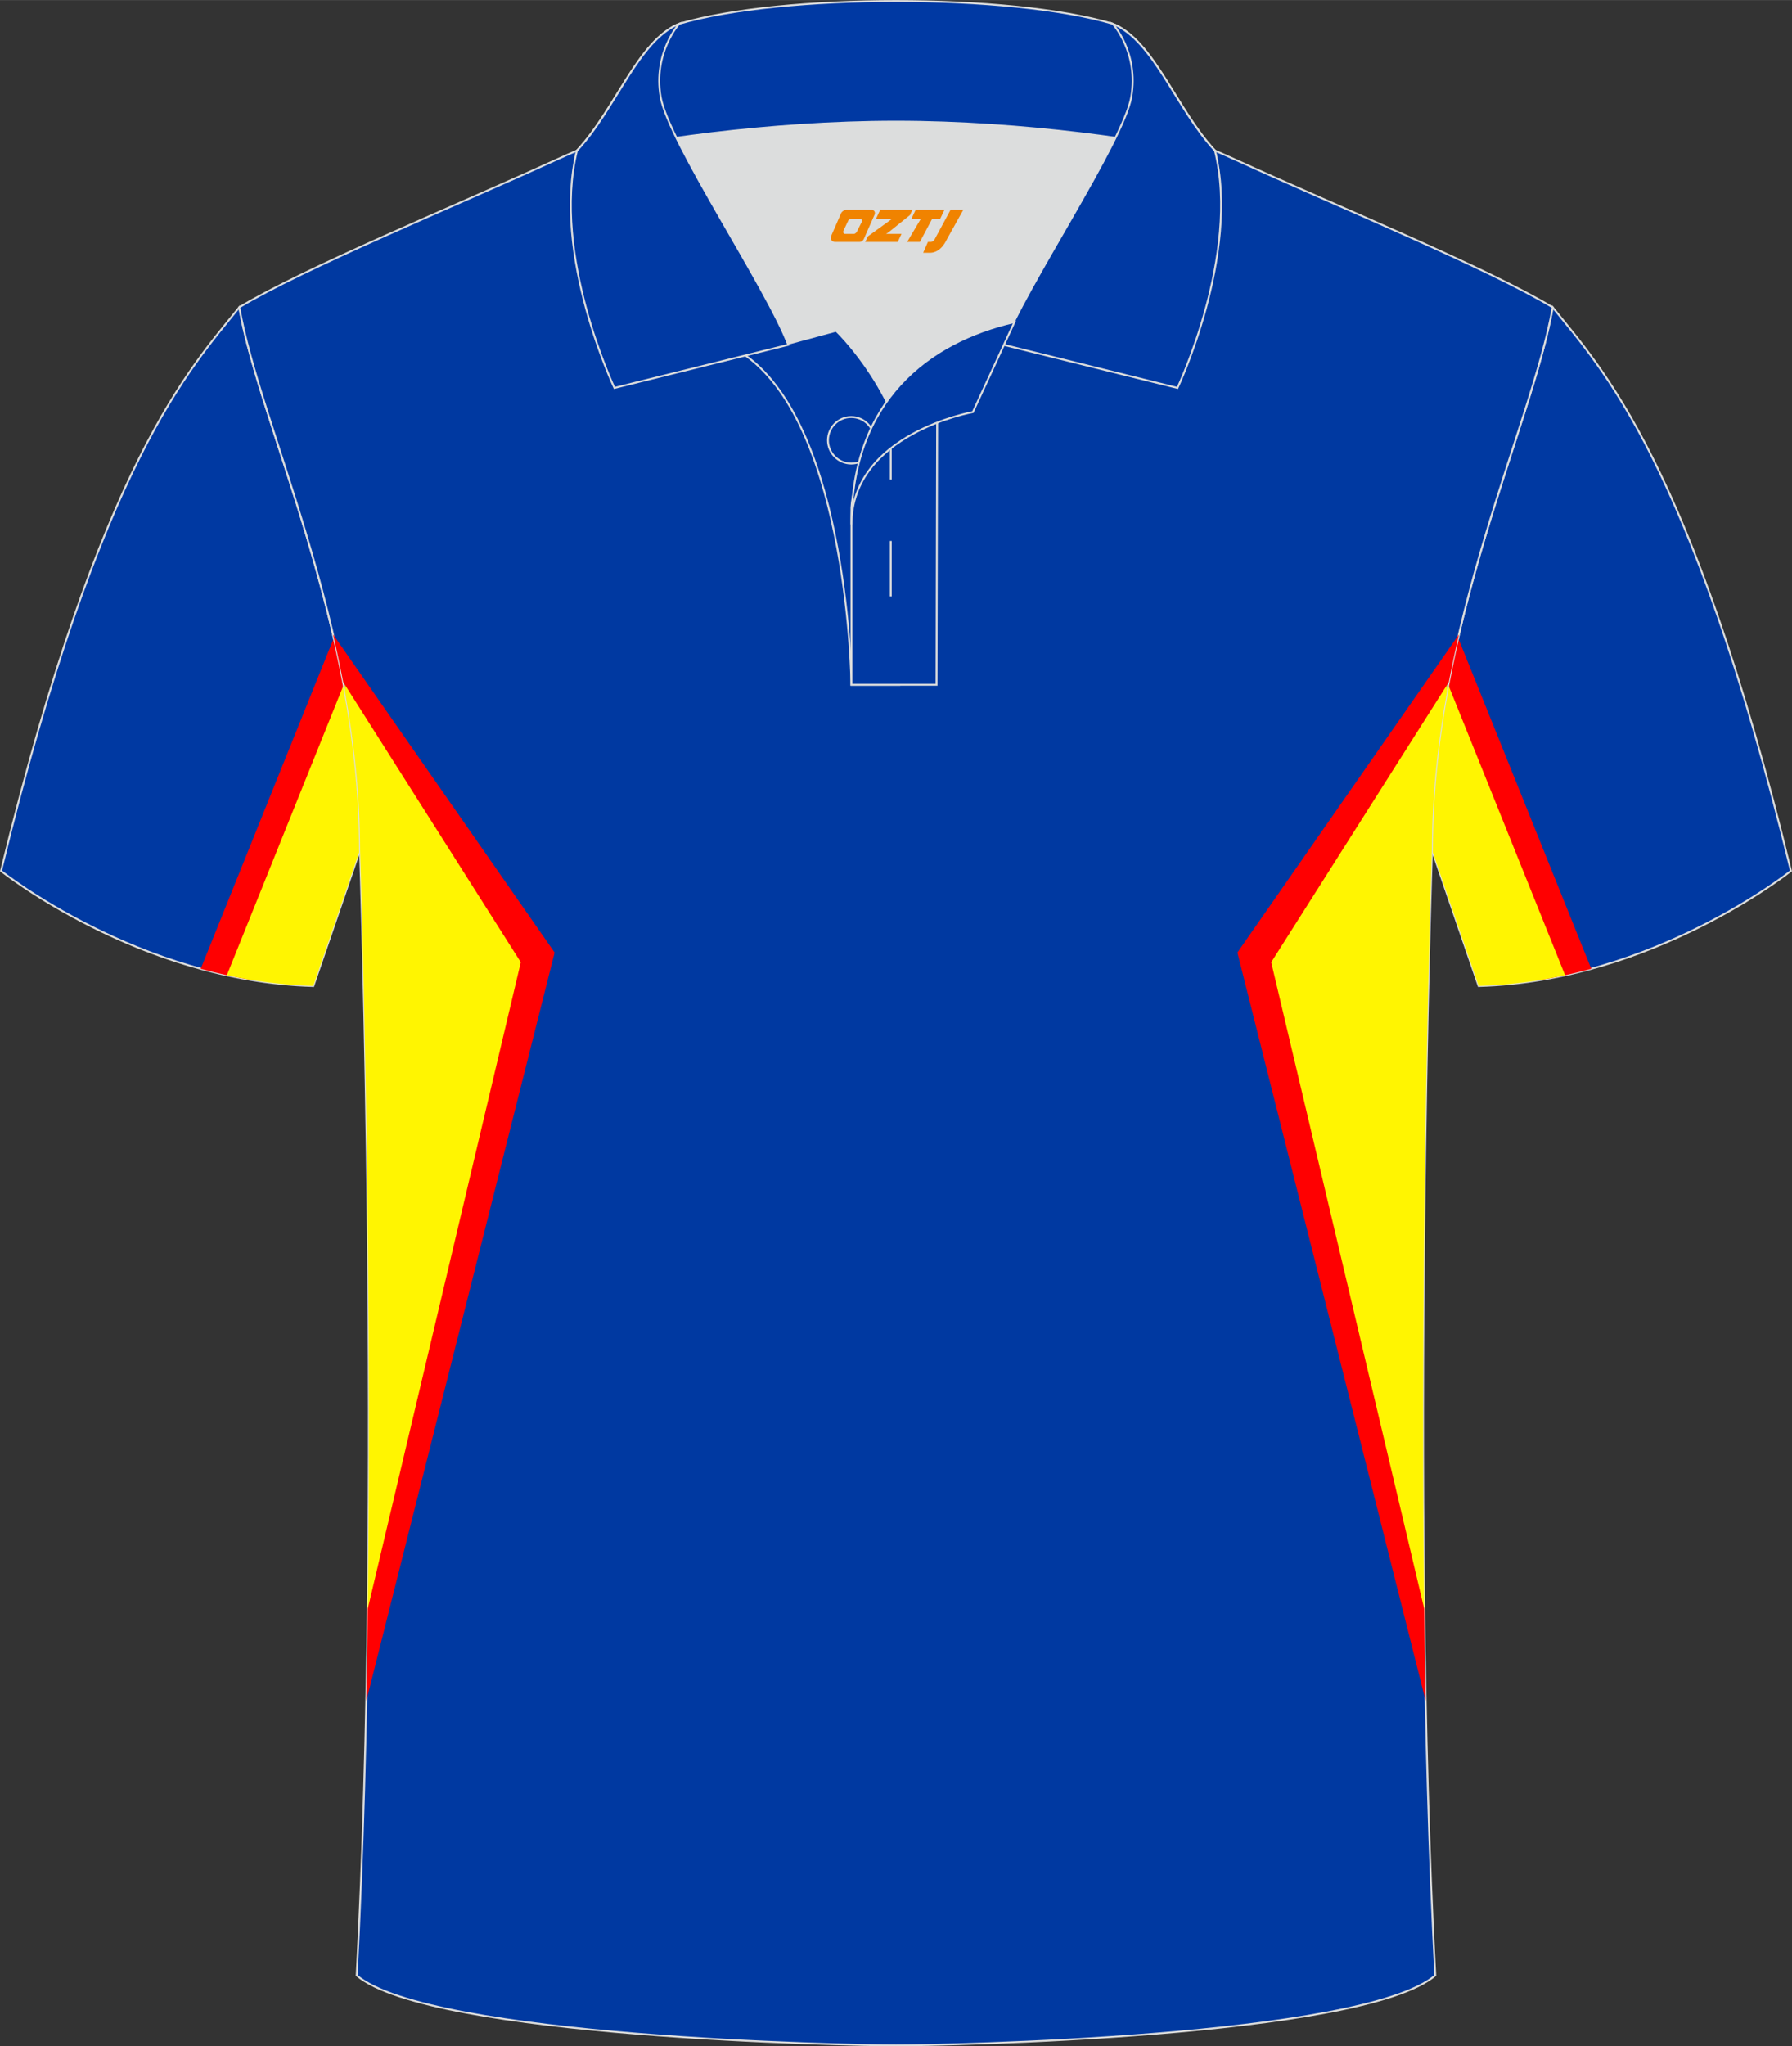 <?xml version="1.0" encoding="utf-8"?>
<!-- Generator: Adobe Illustrator 24.0.1, SVG Export Plug-In . SVG Version: 6.00 Build 0)  -->
<svg xmlns="http://www.w3.org/2000/svg" xmlns:xlink="http://www.w3.org/1999/xlink" version="1.1" id="图层_1" x="0px" y="0px" width="379.8px" height="433.5px" viewBox="0 0 379.95 433.65" enable-background="new 0 0 379.95 433.65" xml:space="preserve">
<rect x="0" y="0" width="379.95" height="433.65" fill="#333333" stroke="none"/>
<g>
	
		<path fill-rule="evenodd" clip-rule="evenodd" fill="#0039A2" stroke="#DCDDDD" stroke-width="0.4" stroke-miterlimit="22.926" d="   M329.2,65.11c10.24,12.8,29.36,32.42,50.52,119.44c0,0-29.19,23.38-66.21,24.4c0,0-7.16-20.82-9.9-28.84l0,0   C303.61,132.33,324.92,89.87,329.2,65.11z"/>
	<path fill-rule="evenodd" clip-rule="evenodd" fill="#FF0001" d="M305.32,155.92l20.86,51.82c3.87-0.63,7.62-1.46,11.21-2.44   l-28.23-70.13C307.62,141.87,306.29,148.81,305.32,155.92z"/>
	<path fill-rule="evenodd" clip-rule="evenodd" fill="#FFF501" d="M307.07,145.13l24.77,61.53c-5.8,1.27-11.95,2.11-18.33,2.28   c0,0-7.16-20.82-9.9-28.84l0,0C303.61,168.05,304.97,156.32,307.07,145.13z"/>
	
		<path fill-rule="evenodd" clip-rule="evenodd" fill="#0039A2" stroke="#DCDDDD" stroke-width="0.4" stroke-miterlimit="22.926" d="   M50.74,65.11C40.5,77.91,21.38,97.53,0.22,184.55c0,0,29.19,23.38,66.21,24.4c0,0,7.16-20.82,9.9-28.84l0,0   C76.33,132.33,55.02,89.87,50.74,65.11z"/>
	<path fill-rule="evenodd" clip-rule="evenodd" fill="#FF0001" d="M74.63,155.92l-20.86,51.82c-3.87-0.63-7.62-1.46-11.21-2.44   l28.23-70.13C72.33,141.87,73.66,148.81,74.63,155.92z"/>
	<path fill-rule="evenodd" clip-rule="evenodd" fill="#FFF501" d="M72.87,145.13L48.1,206.66c5.8,1.27,11.95,2.11,18.33,2.28   c0,0,7.16-20.82,9.9-28.84l0,0C76.33,168.05,74.97,156.32,72.87,145.13z"/>
	
		<path fill-rule="evenodd" clip-rule="evenodd" fill="#0039A1" stroke="#DCDDDD" stroke-width="0.4" stroke-miterlimit="22.926" d="   M76.33,180.12c0,0,4.68,137.15-0.7,238.51c15.6,13.15,104.62,14.85,114.34,14.82c9.72,0.03,98.74-1.67,114.34-14.82   c-5.38-101.36-0.7-238.51-0.7-238.51c0-47.79,21.31-90.25,25.59-115c-13.68-8.25-45.44-21.32-67.38-31.34   c-5.84-2.66-10.73-4.57-15.09-5.94l-113.56-0.02c-4.32,1.37-9.2,3.29-15.06,5.95c-21.94,10.02-53.7,23.09-67.37,31.34   C55.02,89.87,76.33,132.33,76.33,180.12z"/>
	<path fill-rule="evenodd" clip-rule="evenodd" fill="#FFF501" d="M73.1,144.55l40.44,57.49L77.95,343.07   c1.11-82.95-1.62-162.95-1.62-162.95c0-11.56-1.25-22.81-3.2-33.57C73.15,145.74,73.14,145.06,73.1,144.55z"/>
	<path fill-rule="evenodd" clip-rule="evenodd" fill="#FF0001" d="M77.98,340.91l32.44-137l-37.66-59.39   c-0.65-3.41-1.37-6.77-2.13-10.07l46.96,67.4L77.66,360.5C77.79,353.98,77.89,347.43,77.98,340.91z"/>
	<path fill-rule="evenodd" clip-rule="evenodd" fill="#FFF501" d="M306.84,144.55l-40.44,57.49l35.59,141.03   c-1.11-82.95,1.62-162.95,1.62-162.95c0-11.56,1.25-22.81,3.2-33.58C306.79,145.73,306.8,145.06,306.84,144.55z"/>
	<path fill-rule="evenodd" clip-rule="evenodd" fill="#FF0001" d="M301.96,340.91l-32.43-137l37.66-59.39   c0.65-3.41,1.37-6.77,2.13-10.07l-46.96,67.4l39.92,158.65C302.15,353.97,302.05,347.43,301.96,340.91z"/>
	<path fill-rule="evenodd" clip-rule="evenodd" fill="#DCDDDD" d="M187.99,85.11c6.44-9.11,16.35-14.37,26.94-16.84   c5.24-10.64,16.08-27.82,21.62-39.15c-26.77-6.51-66.39-6.51-93.16,0c6.42,13.14,20,34.17,23.66,43.71l10.22-2.75   C177.27,70.09,183.27,75.76,187.99,85.11z"/>
	
		<path fill-rule="evenodd" clip-rule="evenodd" fill="#0039A3" stroke="#DCDDDD" stroke-width="0.4" stroke-miterlimit="22.926" d="   M158.01,75.28l19.26-5.19c0,0,11.75,11.1,15.3,27.84s-1.86,47.18-1.86,47.18h-10.18C180.53,145.1,180,90.85,158.01,75.28z"/>
	
		<path fill-rule="evenodd" clip-rule="evenodd" fill="#0039A3" stroke="#DCDDDD" stroke-width="0.4" stroke-miterlimit="22.926" d="   M180.53,107.56v37.55h18.04l0.14-60.77C189.87,87.24,181.02,98.77,180.53,107.56z"/>
	
		<path fill-rule="evenodd" clip-rule="evenodd" fill="#0039A3" stroke="#DCDDDD" stroke-width="0.4" stroke-miterlimit="22.926" d="   M122.05,33.11c13.38-3.26,40.91-7.33,67.92-7.33c27,0,54.53,4.07,67.92,7.33l-0.28-1.2c-8.23-8.78-12.93-23.33-21.69-26.89   C224.98,1.8,207.48,0.2,189.97,0.2c-17.5,0-35.01,1.61-45.95,4.82c-8.77,3.57-13.47,18.11-21.69,26.89L122.05,33.11z"/>
	
		<path fill-rule="evenodd" clip-rule="evenodd" fill="#0039A3" stroke="#DCDDDD" stroke-width="0.4" stroke-miterlimit="22.926" d="   M144.02,5.02c0,0-5.58,6.05-3.95,15.54s22.57,40.53,27.06,52.51l-36.86,9.13c0,0-13.39-28.22-7.95-50.28   C130.56,23.13,135.26,8.59,144.02,5.02z"/>
	
		<path fill-rule="evenodd" clip-rule="evenodd" fill="#0039A3" stroke="#DCDDDD" stroke-width="0.4" stroke-miterlimit="22.926" d="   M235.92,5.02c0,0,5.58,6.05,3.94,15.54c-1.63,9.49-22.57,40.53-27.06,52.51l36.86,9.13c0,0,13.39-28.22,7.95-50.28   C249.39,23.13,244.69,8.59,235.92,5.02z"/>
	<path fill="none" stroke="#DCDDDD" stroke-width="0.4" stroke-miterlimit="22.926" d="M180.48,98.23   c2.72,0,4.93-2.21,4.93-4.93s-2.21-4.93-4.93-4.93s-4.93,2.21-4.93,4.93C175.55,96.02,177.77,98.23,180.48,98.23z"/>
	
		<line fill="none" stroke="#DCDDDD" stroke-width="0.4" stroke-miterlimit="22.926" x1="188.87" y1="114.63" x2="188.87" y2="126.38"/>
	
		<line fill="none" stroke="#DCDDDD" stroke-width="0.4" stroke-miterlimit="22.926" x1="188.87" y1="89.87" x2="188.87" y2="101.62"/>
	
		<path fill-rule="evenodd" clip-rule="evenodd" fill="#0039A3" stroke="#DCDDDD" stroke-width="0.4" stroke-miterlimit="22.926" d="   M215.09,68.24l-8.81,19.08c0,0-25.75,4.58-25.75,23.82C180.53,84.95,196.81,72.44,215.09,68.24z"/>
	
</g>
<g>
	<path fill="#F08300" d="M201.54,44.46l-3.4,6.3c-0.2,0.3-0.5,0.5-0.8,0.5h-0.6l-1,2.3h1.2c2,0.1,3.2-1.5,3.9-3L204.24,44.46h-2.5L201.54,44.46z"/>
	<polygon fill="#F08300" points="194.34,44.46 ,200.24,44.46 ,199.34,46.36 ,197.64,46.36 ,195.04,51.26 ,192.34,51.26 ,195.24,46.36 ,193.24,46.36 ,194.14,44.46"/>
	<polygon fill="#F08300" points="188.34,49.56 ,187.84,49.56 ,188.34,49.26 ,192.94,45.56 ,193.44,44.46 ,186.64,44.46 ,186.34,45.06 ,185.74,46.36 ,188.54,46.36 ,189.14,46.36 ,184.04,50.06    ,183.44,51.26 ,190.04,51.26 ,190.34,51.26 ,191.14,49.56"/>
	<path fill="#F08300" d="M184.84,44.46H179.54C179.04,44.46,178.54,44.76,178.34,45.16L176.24,49.96C175.94,50.56,176.34,51.26,177.04,51.26h5.2c0.4,0,0.7-0.2,0.9-0.6L185.44,45.46C185.64,44.96,185.34,44.46,184.84,44.46z M182.74,46.96L181.64,49.16C181.44,49.46,181.14,49.56,181.04,49.56l-1.8,0C179.04,49.56,178.64,49.46,178.84,48.86l1-2.1c0.1-0.3,0.4-0.4,0.7-0.4h1.9   C182.64,46.36,182.84,46.66,182.74,46.96z"/>
</g>
</svg>